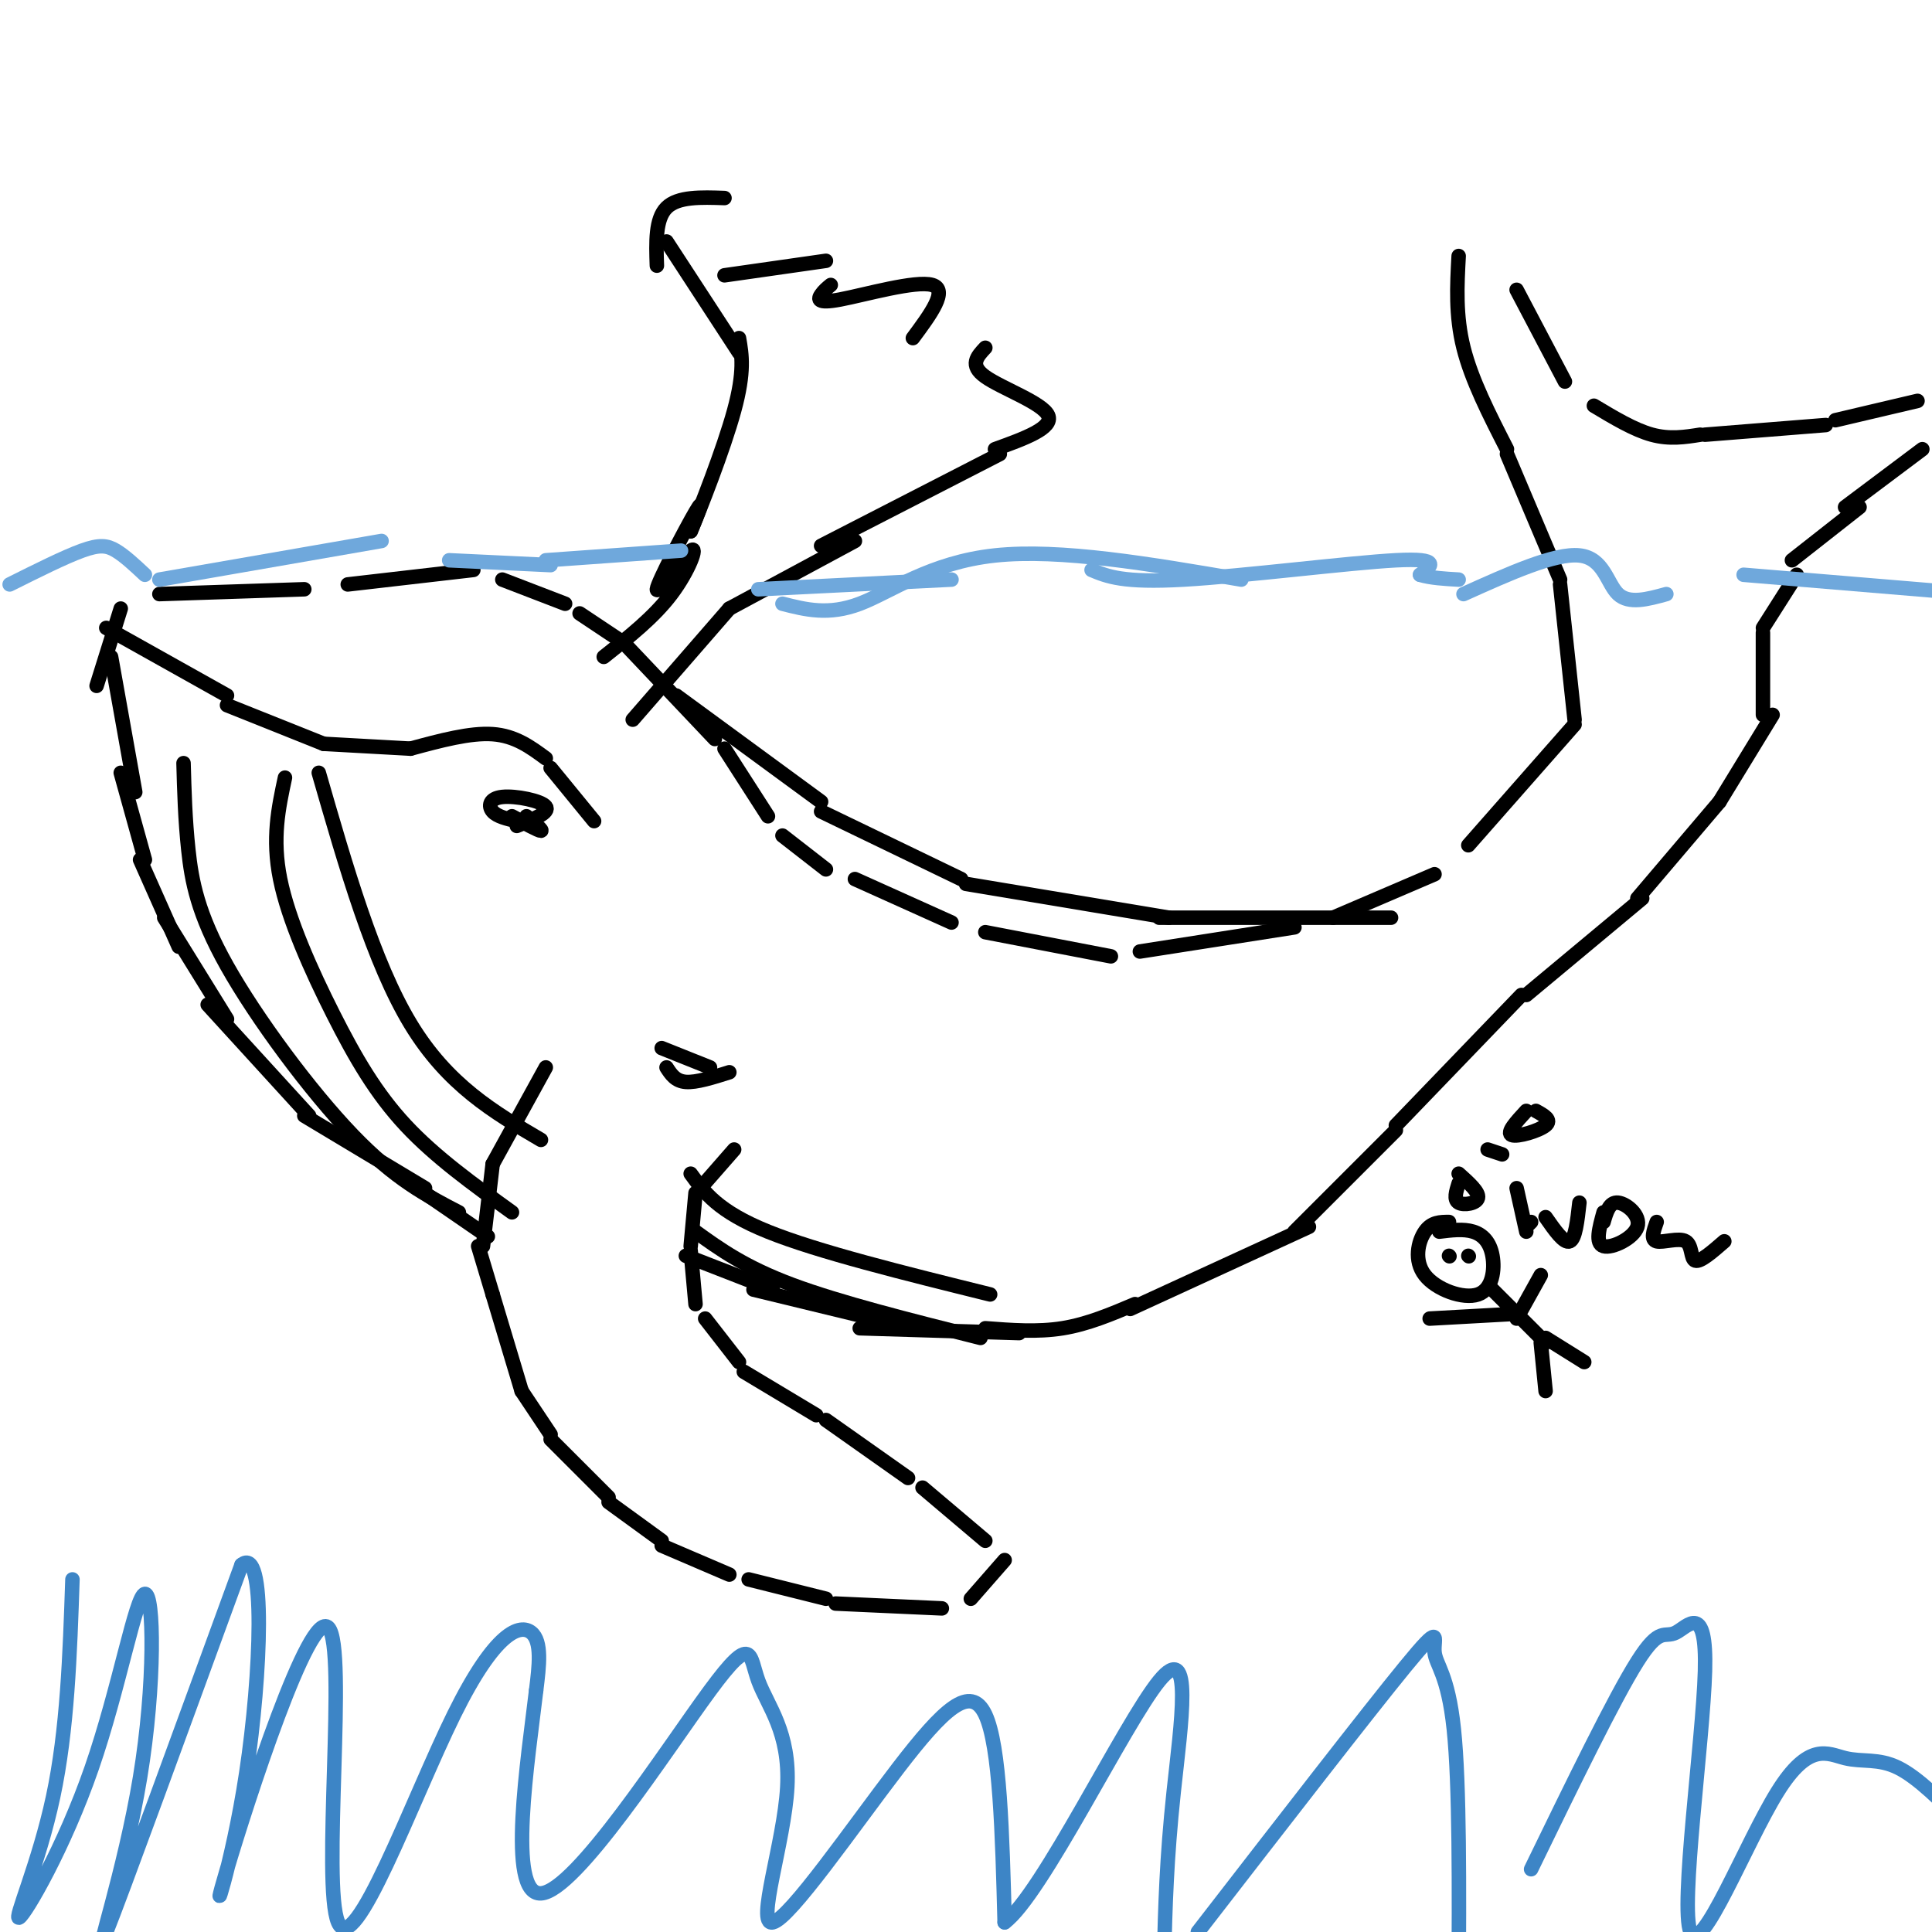 <svg viewBox='0 0 400 400' version='1.1' xmlns='http://www.w3.org/2000/svg' xmlns:xlink='http://www.w3.org/1999/xlink'><g fill='none' stroke='rgb(0,0,0)' stroke-width='3' stroke-linecap='round' stroke-linejoin='round'><path d='M23,136c0.000,0.000 5.000,28.000 5,28'/><path d='M25,160c0.000,0.000 5.000,18.000 5,18'/><path d='M29,178c0.000,0.000 8.000,18.000 8,18'/><path d='M34,190c0.000,0.000 13.000,21.000 13,21'/><path d='M43,208c0.000,0.000 21.000,23.000 21,23'/><path d='M63,231c0.000,0.000 25.000,15.000 25,15'/><path d='M85,245c0.000,0.000 16.000,11.000 16,11'/><path d='M113,221c0.000,0.000 -11.000,20.000 -11,20'/><path d='M102,241c0.000,0.000 -2.000,17.000 -2,17'/><path d='M99,258c0.000,0.000 3.000,10.000 3,10'/><path d='M102,268c0.000,0.000 6.000,20.000 6,20'/><path d='M108,288c0.000,0.000 6.000,9.000 6,9'/><path d='M114,298c0.000,0.000 12.000,12.000 12,12'/><path d='M126,311c0.000,0.000 11.000,8.000 11,8'/><path d='M137,320c0.000,0.000 14.000,6.000 14,6'/><path d='M155,327c0.000,0.000 16.000,4.000 16,4'/><path d='M173,332c0.000,0.000 22.000,1.000 22,1'/><path d='M201,331c0.000,0.000 7.000,-8.000 7,-8'/><path d='M204,319c0.000,0.000 -13.000,-11.000 -13,-11'/><path d='M188,306c0.000,0.000 -17.000,-12.000 -17,-12'/><path d='M169,293c0.000,0.000 -15.000,-9.000 -15,-9'/><path d='M153,282c0.000,0.000 -7.000,-9.000 -7,-9'/><path d='M144,270c0.000,0.000 -1.000,-11.000 -1,-11'/><path d='M143,258c0.000,0.000 1.000,-11.000 1,-11'/><path d='M145,246c0.000,0.000 7.000,-8.000 7,-8'/><path d='M137,217c0.000,0.000 10.000,4.000 10,4'/><path d='M138,221c0.917,1.417 1.833,2.833 4,3c2.167,0.167 5.583,-0.917 9,-2'/><path d='M142,260c0.000,0.000 18.000,7.000 18,7'/><path d='M156,267c0.000,0.000 33.000,8.000 33,8'/><path d='M178,275c0.000,0.000 33.000,1.000 33,1'/><path d='M204,275c5.417,0.417 10.833,0.833 16,0c5.167,-0.833 10.083,-2.917 15,-5'/><path d='M234,271c0.000,0.000 37.000,-17.000 37,-17'/><path d='M268,255c0.000,0.000 21.000,-21.000 21,-21'/><path d='M289,233c0.000,0.000 26.000,-27.000 26,-27'/><path d='M316,206c0.000,0.000 24.000,-20.000 24,-20'/><path d='M339,186c0.000,0.000 17.000,-20.000 17,-20'/><path d='M356,166c0.000,0.000 11.000,-18.000 11,-18'/><path d='M365,148c0.000,0.000 0.000,-17.000 0,-17'/><path d='M365,130c0.000,0.000 7.000,-11.000 7,-11'/><path d='M371,116c0.000,0.000 14.000,-11.000 14,-11'/><path d='M382,105c0.000,0.000 16.000,-12.000 16,-12'/><path d='M397,83c0.000,0.000 -17.000,4.000 -17,4'/><path d='M378,88c0.000,0.000 -25.000,2.000 -25,2'/><path d='M352,90c-3.167,0.500 -6.333,1.000 -10,0c-3.667,-1.000 -7.833,-3.500 -12,-6'/><path d='M324,79c0.000,0.000 -10.000,-19.000 -10,-19'/><path d='M302,53c-0.333,6.167 -0.667,12.333 1,19c1.667,6.667 5.333,13.833 9,21'/><path d='M312,94c0.000,0.000 11.000,26.000 11,26'/><path d='M323,121c0.000,0.000 3.000,28.000 3,28'/><path d='M326,150c0.000,0.000 -22.000,25.000 -22,25'/><path d='M297,181c0.000,0.000 -21.000,9.000 -21,9'/><path d='M268,192c0.000,0.000 -32.000,5.000 -32,5'/><path d='M230,198c0.000,0.000 -26.000,-5.000 -26,-5'/><path d='M197,191c0.000,0.000 -20.000,-9.000 -20,-9'/><path d='M171,180c0.000,0.000 -9.000,-7.000 -9,-7'/><path d='M159,169c0.000,0.000 -9.000,-14.000 -9,-14'/><path d='M148,153c0.000,0.000 -18.000,-19.000 -18,-19'/><path d='M129,133c0.000,0.000 -9.000,-6.000 -9,-6'/><path d='M117,125c0.000,0.000 -13.000,-5.000 -13,-5'/><path d='M98,118c0.000,0.000 -26.000,3.000 -26,3'/><path d='M63,122c0.000,0.000 -30.000,1.000 -30,1'/><path d='M25,126c0.000,0.000 -5.000,16.000 -5,16'/><path d='M22,130c0.000,0.000 25.000,14.000 25,14'/><path d='M47,146c0.000,0.000 20.000,8.000 20,8'/><path d='M67,154c0.000,0.000 18.000,1.000 18,1'/><path d='M85,155c6.167,-1.667 12.333,-3.333 17,-3c4.667,0.333 7.833,2.667 11,5'/><path d='M114,159c0.000,0.000 9.000,11.000 9,11'/><path d='M107,171c3.464,-1.387 6.929,-2.774 6,-4c-0.929,-1.226 -6.250,-2.292 -9,-2c-2.750,0.292 -2.929,1.940 -2,3c0.929,1.060 2.964,1.530 5,2'/><path d='M106,169c2.750,1.500 5.500,3.000 6,3c0.500,0.000 -1.250,-1.500 -3,-3'/><path d='M38,158c0.161,5.839 0.321,11.679 1,18c0.679,6.321 1.875,13.125 8,24c6.125,10.875 17.179,25.821 26,35c8.821,9.179 15.411,12.589 22,16'/><path d='M59,161c-1.351,6.286 -2.702,12.571 -1,21c1.702,8.429 6.458,19.000 11,28c4.542,9.000 8.869,16.429 15,23c6.131,6.571 14.065,12.286 22,18'/><path d='M66,160c5.667,19.667 11.333,39.333 19,52c7.667,12.667 17.333,18.333 27,24'/><path d='M143,243c2.833,3.917 5.667,7.833 16,12c10.333,4.167 28.167,8.583 46,13'/><path d='M144,255c5.083,3.667 10.167,7.333 20,11c9.833,3.667 24.417,7.333 39,11'/><path d='M140,144c0.000,0.000 30.000,22.000 30,22'/><path d='M170,168c0.000,0.000 29.000,14.000 29,14'/><path d='M200,183c0.000,0.000 42.000,7.000 42,7'/><path d='M240,190c0.000,0.000 48.000,0.000 48,0'/><path d='M125,136c5.187,-4.099 10.373,-8.198 14,-13c3.627,-4.802 5.694,-10.308 4,-9c-1.694,1.308 -7.148,9.429 -7,8c0.148,-1.429 5.900,-12.408 8,-16c2.100,-3.592 0.550,0.204 -1,4'/><path d='M143,110c1.800,-4.267 6.800,-16.933 9,-25c2.200,-8.067 1.600,-11.533 1,-15'/><path d='M153,73c0.000,0.000 -15.000,-23.000 -15,-23'/><path d='M136,55c-0.167,-4.833 -0.333,-9.667 2,-12c2.333,-2.333 7.167,-2.167 12,-2'/><path d='M150,57c0.000,0.000 21.000,-3.000 21,-3'/><path d='M172,59c-0.708,0.577 -1.417,1.155 -2,2c-0.583,0.845 -1.042,1.958 4,1c5.042,-0.958 15.583,-3.988 19,-3c3.417,0.988 -0.292,5.994 -4,11'/><path d='M204,72c-1.689,1.800 -3.378,3.600 0,6c3.378,2.400 11.822,5.400 13,8c1.178,2.600 -4.911,4.800 -11,7'/><path d='M207,94c0.000,0.000 -37.000,19.000 -37,19'/><path d='M177,112c0.000,0.000 -26.000,14.000 -26,14'/><path d='M151,126c0.000,0.000 -20.000,23.000 -20,23'/></g>
<g fill='none' stroke='rgb(111,168,220)' stroke-width='3' stroke-linecap='round' stroke-linejoin='round'><path d='M2,121c5.689,-2.844 11.378,-5.689 15,-7c3.622,-1.311 5.178,-1.089 7,0c1.822,1.089 3.911,3.044 6,5'/><path d='M33,120c0.000,0.000 46.000,-8.000 46,-8'/><path d='M93,116c0.000,0.000 21.000,1.000 21,1'/><path d='M157,122c0.000,0.000 40.000,-2.000 40,-2'/><path d='M226,118c3.244,1.356 6.489,2.711 19,2c12.511,-0.711 34.289,-3.489 44,-4c9.711,-0.511 7.356,1.244 5,3'/><path d='M294,119c2.167,0.667 5.083,0.833 8,1'/><path d='M303,123c9.467,-4.267 18.933,-8.533 24,-8c5.067,0.533 5.733,5.867 8,8c2.267,2.133 6.133,1.067 10,0'/><path d='M361,119c0.000,0.000 48.000,4.000 48,4'/><path d='M113,116c0.000,0.000 28.000,-2.000 28,-2'/><path d='M162,125c4.778,1.222 9.556,2.444 16,0c6.444,-2.444 14.556,-8.556 28,-10c13.444,-1.444 32.222,1.778 51,5'/></g>
<g fill='none' stroke='rgb(61,133,198)' stroke-width='3' stroke-linecap='round' stroke-linejoin='round'><path d='M15,327c-0.527,15.596 -1.054,31.191 -4,45c-2.946,13.809 -8.310,25.830 -7,25c1.310,-0.830 9.296,-14.513 15,-31c5.704,-16.487 9.127,-35.780 11,-36c1.873,-0.220 2.197,18.633 -1,38c-3.197,19.367 -9.913,39.248 -7,32c2.913,-7.248 15.457,-41.624 28,-76'/><path d='M50,324c5.157,-4.355 4.049,22.759 1,43c-3.049,20.241 -8.038,33.611 -4,20c4.038,-13.611 17.104,-54.202 21,-50c3.896,4.202 -1.378,53.199 2,61c3.378,7.801 15.410,-25.592 24,-43c8.590,-17.408 13.740,-18.831 16,-17c2.260,1.831 1.630,6.915 1,12'/><path d='M111,350c-1.617,13.831 -6.158,42.408 1,42c7.158,-0.408 26.017,-29.802 35,-42c8.983,-12.198 8.091,-7.199 10,-2c1.909,5.199 6.619,10.597 6,22c-0.619,11.403 -6.568,28.809 -3,28c3.568,-0.809 16.653,-19.833 26,-32c9.347,-12.167 14.956,-17.476 18,-11c3.044,6.476 3.522,24.738 4,43'/><path d='M208,398c7.655,-5.619 24.792,-41.167 32,-50c7.208,-8.833 4.488,9.048 3,23c-1.488,13.952 -1.744,23.976 -2,34'/><path d='M248,400c17.607,-22.750 35.214,-45.500 43,-55c7.786,-9.500 5.750,-5.750 6,-3c0.250,2.750 2.786,4.500 4,16c1.214,11.500 1.107,32.750 1,54'/><path d='M317,387c8.631,-17.750 17.262,-35.500 22,-43c4.738,-7.500 5.582,-4.751 8,-6c2.418,-1.249 6.408,-6.498 6,8c-0.408,14.498 -5.214,48.741 -3,54c2.214,5.259 11.449,-18.467 18,-29c6.551,-10.533 10.418,-7.874 14,-7c3.582,0.874 6.881,-0.036 11,2c4.119,2.036 9.060,7.018 14,12'/></g>
<g fill='none' stroke='rgb(0,0,0)' stroke-width='3' stroke-linecap='round' stroke-linejoin='round'><path d='M300,253c-1.809,0.002 -3.619,0.003 -5,2c-1.381,1.997 -2.334,5.988 0,9c2.334,3.012 7.956,5.044 11,4c3.044,-1.044 3.512,-5.166 3,-8c-0.512,-2.834 -2.003,-4.381 -4,-5c-1.997,-0.619 -4.498,-0.309 -7,0'/><path d='M309,267c0.000,0.000 11.000,11.000 11,11'/><path d='M319,278c0.000,0.000 1.000,10.000 1,10'/><path d='M320,277c0.000,0.000 8.000,5.000 8,5'/><path d='M314,272c0.000,0.000 -18.000,1.000 -18,1'/><path d='M314,273c0.000,0.000 5.000,-9.000 5,-9'/><path d='M300,260c0.000,0.000 0.100,0.100 0.1,0.1'/><path d='M304,260c0.000,0.000 0.100,0.100 0.1,0.1'/><path d='M314,246c0.000,0.000 2.000,9.000 2,9'/><path d='M320,252c1.917,2.750 3.833,5.500 5,5c1.167,-0.500 1.583,-4.250 2,-8'/><path d='M332,251c-0.893,3.238 -1.786,6.476 0,7c1.786,0.524 6.250,-1.667 7,-4c0.750,-2.333 -2.214,-4.810 -4,-5c-1.786,-0.190 -2.393,1.905 -3,4'/><path d='M343,253c-0.655,1.833 -1.310,3.667 0,4c1.310,0.333 4.583,-0.833 6,0c1.417,0.833 0.976,3.667 2,4c1.024,0.333 3.512,-1.833 6,-4'/><path d='M316,254c0.000,0.000 1.000,-1.000 1,-1'/><path d='M302,245c-0.533,1.689 -1.067,3.378 0,4c1.067,0.622 3.733,0.178 4,-1c0.267,-1.178 -1.867,-3.089 -4,-5'/><path d='M311,239c0.000,0.000 -3.000,-1.000 -3,-1'/><path d='M316,230c-2.089,2.267 -4.178,4.533 -3,5c1.178,0.467 5.622,-0.867 7,-2c1.378,-1.133 -0.311,-2.067 -2,-3'/></g>
</svg>